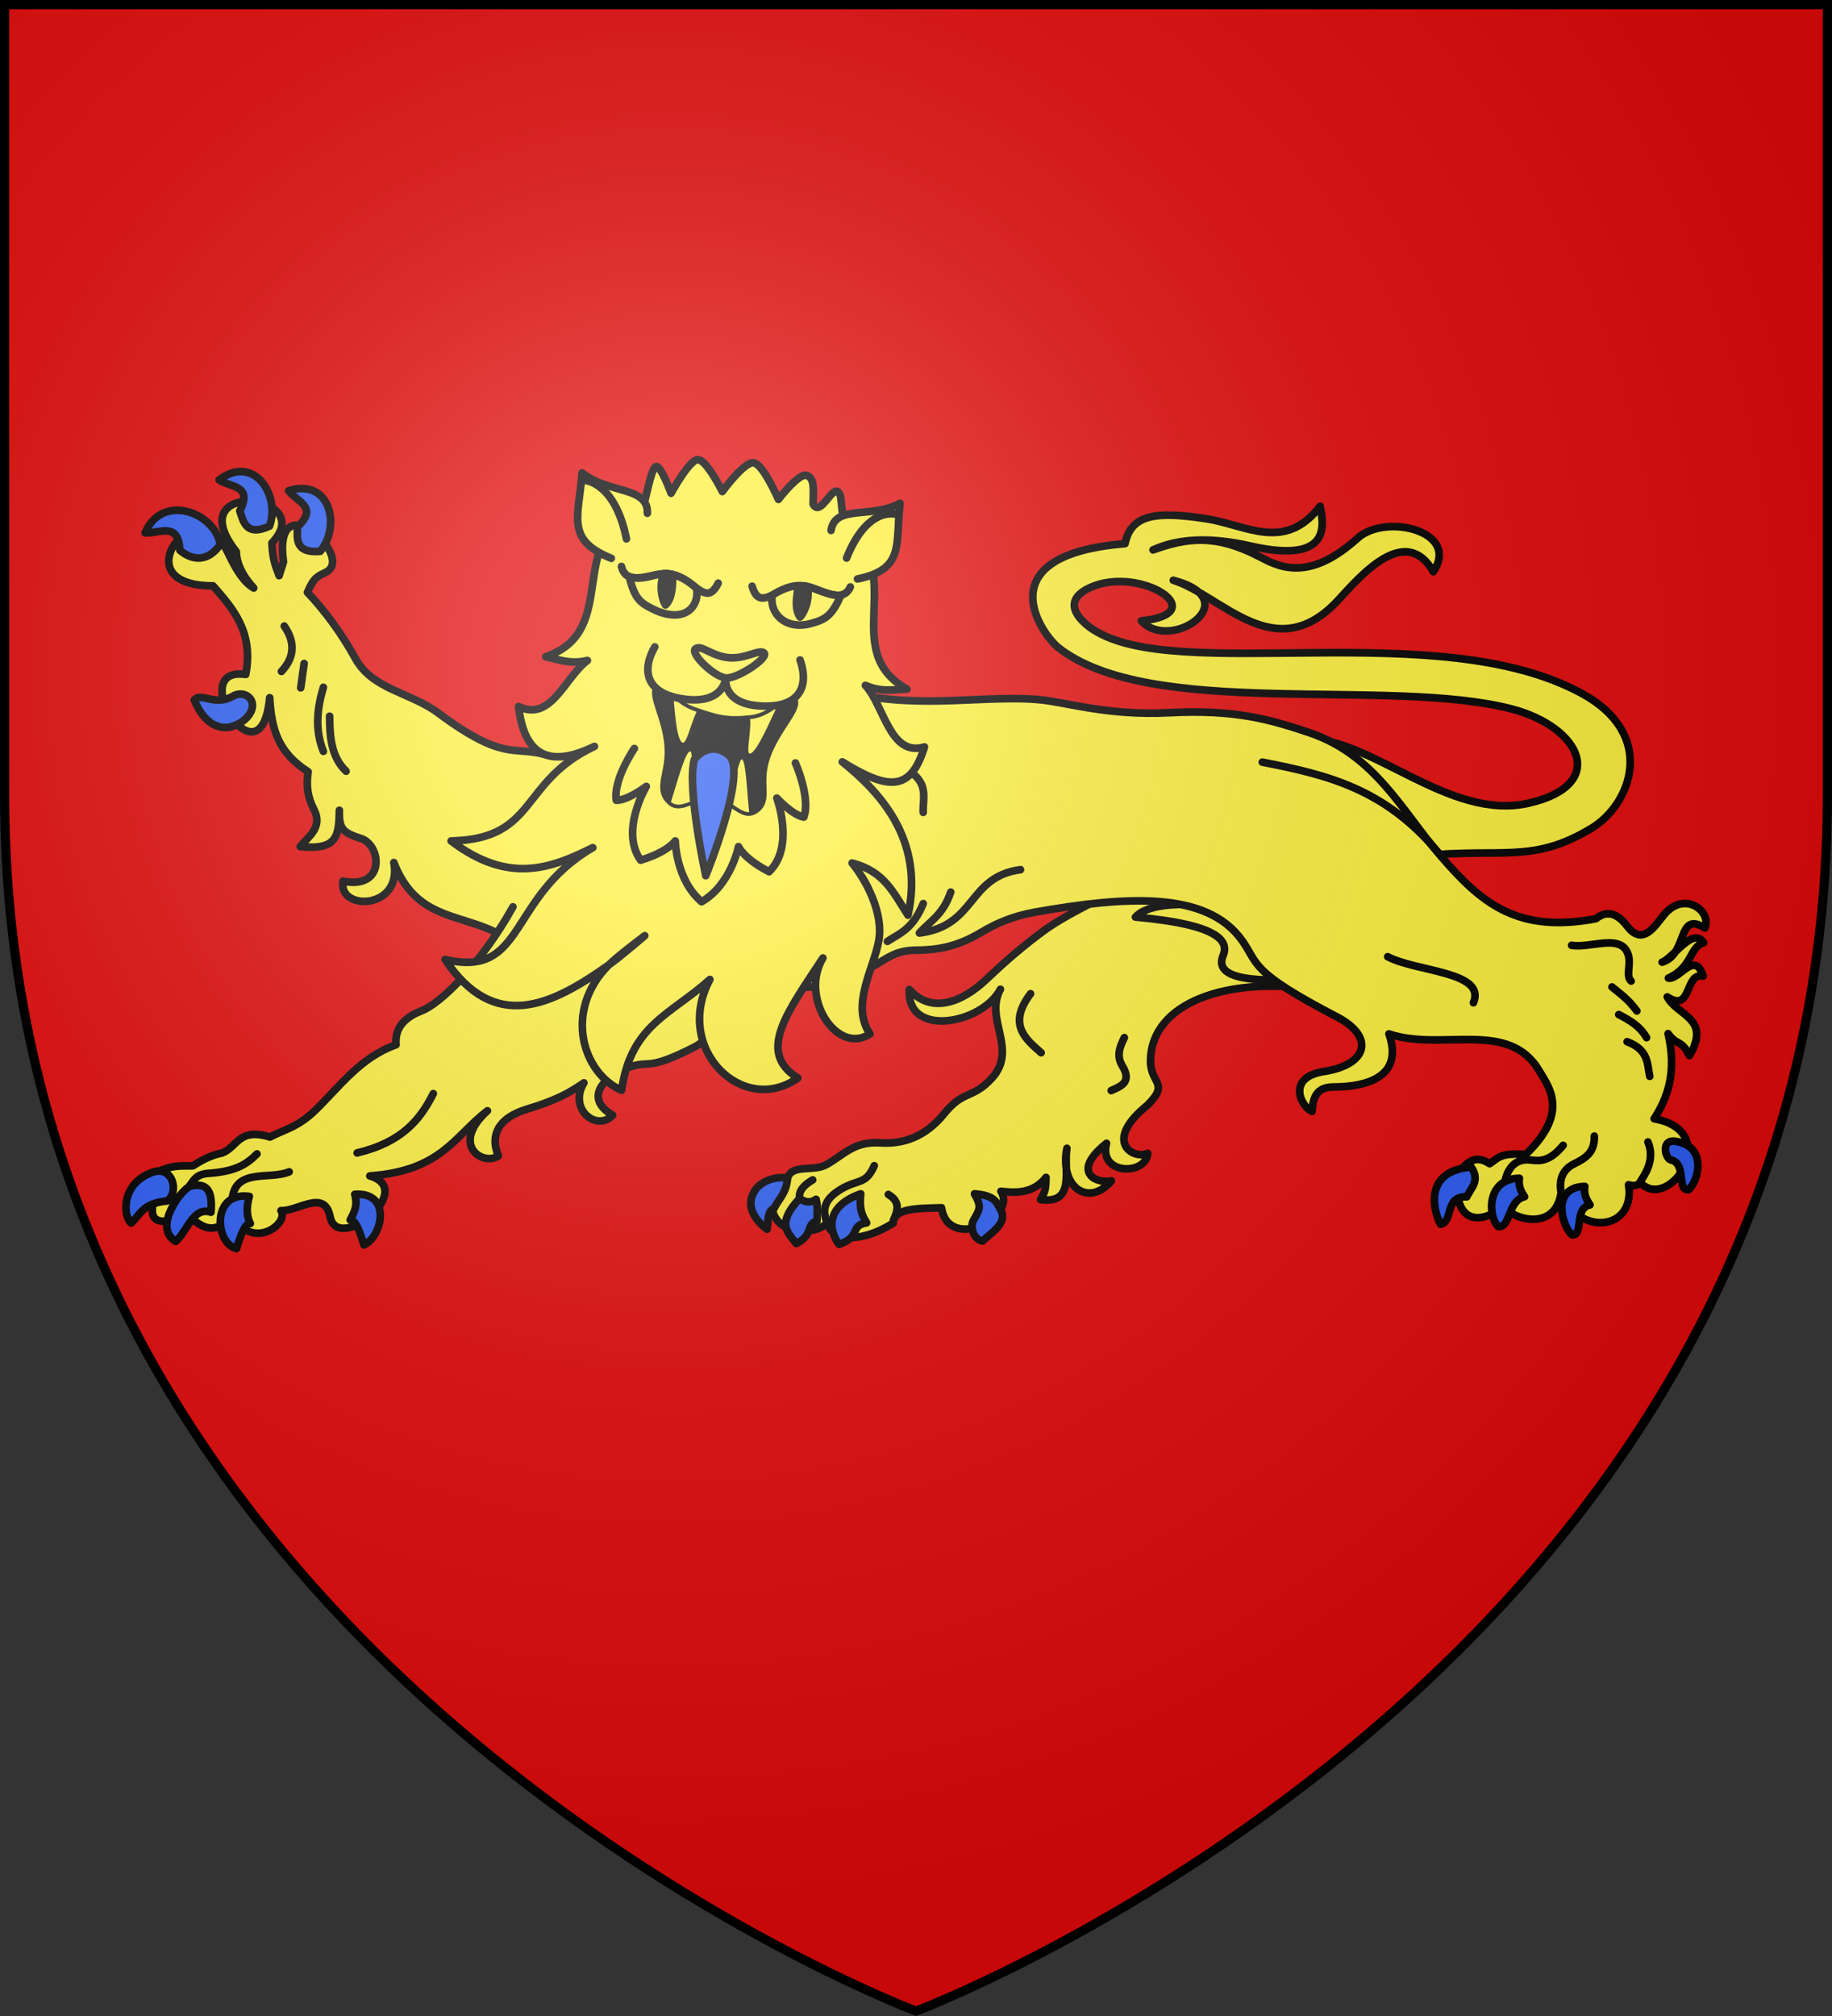 <?xml version="1.0" encoding="UTF-8" standalone="no"?><svg height="660" viewBox="-300 -300 600 660" width="600" xmlns="http://www.w3.org/2000/svg" xmlns:xlink="http://www.w3.org/1999/xlink"><rect x="-300" y="-300" width="600" height="660" fill="#333333" stroke="none"/><radialGradient id="a" cx="-80" cy="-80" gradientUnits="userSpaceOnUse" r="405"><stop offset="0" stop-color="#fff" stop-opacity=".31"/><stop offset=".19" stop-color="#fff" stop-opacity=".25"/><stop offset=".6" stop-color="#6b6b6b" stop-opacity=".125"/><stop offset="1" stop-opacity=".125"/></radialGradient><path d="m-298.5-298.5h597v258.543c0 286.248-298.5 398.457-298.5 398.457s-298.5-112.209-298.5-398.457z" fill="#e20909"/><g stroke="#000"><path d="m-137.966 5.058c-12.515-6.02-25.993-4.521-33.048-22.675 2.882 15.577-18.393 15.885-16.643 6.107 13.927 2.827 12.648-11.757 5.944-13.953-5.78-1.893-7.354-2.943-7.133-9.273-.179 8.336-.57 13.182-12.839 11.888 2.71-3.29 7.516-6.332 4.517-12.126-2.181-4.214-2.543-8.03-1.902-12.364-9.549-6.139-12.02-13.425-12.601-24.251-2.828 30.157-28.015-10.604-7.846-7.608 2.608-13.785-4.019-21.413-10.699-29.006-30.332 0-5.058-31.03 3.566-13.315 1.68 2.679 4.707 11.143 9.748 14.028-3.904-4.296-5.604-8.225-5.706-11.888-18.952-24.027 27.246-19.058 11.65-2.853.337 6.302 1.443 7.982 2.378 10.699l1.427-4.517c-3.654-26.361 23.594-1.857 14.028 3.329-2.734 1.352-4.065 1.607-6.182 6.657 5.886 6.229 11.162 13.456 15.692 21.636 5.682 10.258 17.888 10.981 27.104 17.832 21.394 15.903 24.552 10.816 34.713 13.552l52.08 6.288-7.455 50.325z" fill="#fcef3c" stroke-linecap="round" stroke-linejoin="round" stroke-width="2.5"/><path d="m-132.005-3.121c-10.126 18.235-23.412 31.523-29.967 34.064-6.255 2.424-8.724 6.118-8.314 11.085-11.719 4.17-18.278 13.497-26.327 21.339-5.835 5.685-10.019 6.297-14.965 8.868-10.463-3.182-10.567 3.408-15.796 5.265-2.439.509-5.207 1.428-9.422 4.157-3.629.211-6.192-.643-12.748 2.494 3.749 4.808-8.97 21.151 11.135 13.797 3.922 3.103 8.115 7.515 14.638-.218 6.293 12.206 18.633 2.729 15.796-1.386 5.469.283 14.263-7.194 16.073 1.94 2.458 12.402 28.678-8.769 13.025-13.302 23.47-1.691 27.728-13.062 38.521-21.339-12.289 11.098-1.522 18.262 3.603 14.769-2.327-5.296-1.619-11.972 9.422-15.323 9.207-2.794 13.632-5.157 18.568-8.591-5.183 8.596 4.185 16.136 9.422 10.612-9.528-5.615-2.657-12.278 3.108-14.809 9.827-4.316 6.178 1.469 24.051-7.719l19.676-12.471" fill="#fcef3c" stroke-linecap="round" stroke-linejoin="round" stroke-width="2.5"/><path d="m132.291 24.062c-30.683-4.716-55.195 4.332-55.483 23.057-.12 7.782 6.404 7.264-.924 14.614-15.06 12.135-4.433 18.042 0 15.852-.438 7.259-16.218 7.22-13.487-3.289-11.879 9.488-3.285 13.362 1.598 12.295-7.388 8.732-17.068 2.184-14.568-10.651-1.204 6.785 3.089 18.43-8.647 16.776 1.819-3.005 1.67-3.824 1.801-7.252-3.866 4.947-9.161 5.248-14.771 4.527 5.525 8.602-17.218 19.983-19.455 5.404-7.58.268-15.603-.041-15.852 5.044-11.262 7.081-20.412 5.414-21.617-.157-3.2 4.026-15.83 4.358-17.802-3.813 1.319-2.982 2.387-4.453 4.989-11.161 1.604-4.136 8.356-1.757 12.453-3.963 5.453-2.936 9.048-7.789 17.654-7.205 7.611.516 14.866-1.911 21.038-9.532 6.486-8.01 9.329-4.652 15.71-11.724 8.532-9.455-2.633-19.285 2.725-29.025-6.039 11.452-30.809 16.011-29.828.072 7.089 8.042 17.096 4.452 25.351-3.419 7.305-6.965 12.986-11.576 18.325-15.545 13.181-9.799 40.117-19.166 45.035-26.66l45.755 45.754z" fill="#fcef3c" stroke-linecap="round" stroke-linejoin="round" stroke-width="2.5"/><path d="m71.871.226c10.129 1.017 32.659 3.289 28.735 12.551-2.643 6.239 5.768 7.516 11.725 7.927 5.486.378 6.657-1.562 7.432-2.807l-20.148-21.597c-6.385.171-22.32-1.91-27.744 3.927z" fill="#fcef3c" stroke-linecap="round" stroke-linejoin="round" stroke-width="2.5"/><path d="m127.394-58.098c21.575-.794 47.037 26.995 73.23 21.05 26.354-5.981 17.121-24.98-5.613-30.873-40.172-10.414-118.437 3.738-148.5-20.157-4.997-3.972-24.309-30.159 21.943-33.935 2.041-9.866 10.608-10.571 26.536-8.165 13.236 2 25.681 11.056 37.38-4.082.947 5.352 4.462 19.218-22.836 13.013-12.623-2.894-23.353-2.634-31.894 1.276 10.941-3.904 20.292-5.325 34.701 2.136 6.013 3.114 15.882 8.875 32.299-5.978 9.101-8.234 33.758-2.352 24.791 10.985-9.099-15.815-23.628 1.1-31.064 9.185-20.692 22.497-38.271-1.522-54.093-6.379 24.536 6.472-1.083 23.829-10.461 13.268 24.078-2.371-.389-18.352-16.775-10.893-9.662 4.398-3.73 10.647.874 13.687 27.436 18.118 113.08-4.645 160.064 20.935 25.047 13.637 16.124 36.397 3.317 44.141-19.367 11.71-29.033 6.429-55.497 9.058z" fill="#fcef3c" stroke-linecap="round" stroke-linejoin="round" stroke-width="2.5"/><path d="m-19.901-72.859c21.888 4.992 43.694.222 60.809 1.977 8.654.887 22.145 5.231 41.914 4.218 21.435-1.098 32.601 2.026 45.961 6.513 21.615 7.26 30.451 25.797 43.235 40.598 13.197 15.28 24.981 25.169 50.658 20.318 4.391-3.503 7.888-.662 10.279 2.471 5.221 6.841 9.311-.554 12.158-3.901 6.748-7.934 15.66-.805 13.235 4.474-9.181-5.812-5.424 8.626-13.981 11.185 3.807-1.43 10.108-11.826 13.608-6.338-4.666 1.227-3.499 7.898-11.557 11.557 3.755.63 8.621-9.317 11.371-.652-6.175-1.371-3.5 12.224-11.744 6.804 3.219 6.189 14.502 7.001 7.27 19.2-2.971-5.656-3.79-2.826-6.99-7.177 2.869 12.51-.035 20.786-4.567 27.868 22.868 4.05 4.851 30.93-4.567 20.878-.788.978-2.04 1.259-3.821.746 2.306 14.398-15.123 17.288-22.183 3.169-2.406 13.371-18.803 7.119-18.455 2.983-1.547 2.924-12.477 9.376-15.099-1.305-.46-3.243.925-7.102 1.864-10.812 2.796-3.103 5.592-2.783 8.389-.932 2.459-1.554 3.19-3.773 11.744-2.983 14.559-13.888 7.548-22.168 4.567-27.309-9.967-17.187-31.998-6.346-49.306-12.21 5.111 14.416-8.185 17.169-16.777 17.336-3.697.072-8.051-.101-8.389 8.016-3.485-1.302-8.656-11.105 3.915-13.049 14.399-2.226 16.689-11.396 4.194-17.895-28.773-14.966-25.493-17.162-31.037-24.979-11.672-16.456-38.47-14.438-67.667-9.321-7.575 1.328-13.133 3.858-17.895 6.711-8.089 4.845-14.576 5.727-21.437 5.779-6.581.049-9.579 2.891-13.794 5.22-11.559 6.385-18.203 6.72-24.233 7.084z" fill="#fcef3c" stroke-linecap="round" stroke-linejoin="round" stroke-width="2.5"/><path d="m-9.363 8.182c4.047-2.633 8.218-3.894 11.734-12.362m-.008-29.865c-.235-4.788 2.216-9.886-5.904-14.363-2.817-1.553-4.987-3.445-6.465-6.184m44.226 39.306c-17.469 2.353-14.355 18.39-33.106 20.743 3.563-3.976 7.714-5.898 10.267-13.41m102.042-42.534c21.78 4.234 40.292 8.86 57.66 29.639m-16.592 34.057c9.441 4.997 32.361 4.81 28.077 15.086m54.658 58.581c1.255-2.086 5.016-7.017 2.493-13.015m-46.819 13.038c.698-4.009 3.178-7.852 8.593-7.112 3.056.418 6.236.307 10.445-4.815m-.519 16.075c-1.066-4.647.293-8.14 4.074-10.001 3.6-1.771 6.862-3.657 6.667-9.112m5.778-48.818c2.633 2.202 5.145 3.799 8.149 7.852m-5.926 1.185c3.434 1.792 6.838 3.638 9.112 7.556m-6.371 1.333c7.059 2.666 6.552 7.165 7.408 11.334m-25.579-42.892c6.197 1.085 16.502-4.156 18.585 3.265.872 3.108-.912 6.894.9 8.426m-434.611-103.962-1.114 7.982m-5.383-20.233c3.926 5.744 3.057 10.589-.928 14.85m13.737 5.197c-2.112 6.992-2.817 13.984 0 20.976m2.042-11.509c.045 6.702.472 13.25 5.383 18.006m-37.219 139.524c1.418-9.557 12.297-5.71 18.583-8.371m-32.478 4.353c1.157-1.283 1.744-3.562 6.027-3.85 8.563-.576 12.477-2.835 15.904-6.362m32.813-.335c14.796-3.503 20.749-11.059 24.945-19.42m119.97 34.326c-.384-2.426 1.356-4.38 4.277-6.071m26.335 14.161c-.079-1.896 3.917-6.146-1.552-9.387m-20.065 9.23c-1.512-3.779-1.441-7.46 4.706-11.046 5.629-3.284 8.012-1.367 10.734-7.596m51.195-56.313c-7.472 9.892-1.943 14.583 3.468 19.321m22.955 12.386c3.059-1.377 6.91-2.679 3.633-8.092-2.005-3.313-.836-6.165.661-9.248m-84.892-27.093c1.456-6.386 5.64-14.915-.941-25.313" fill="none" stroke-linecap="round" stroke-linejoin="round" stroke-width="2.5"/><path d="m-202.583-127.516c7.036-6.475-.23-8.205-2.891-11.832 13.565-4.252 17.268 11.519 10.348 19.855-8.516.687-7.506-4.417-7.456-8.023zm-18.889-5.232c4.397-8.491-3.023-7.632-6.764-10.13 11.293-8.635 20.167 4.919 16.514 15.118-7.767 3.559-8.564-1.584-9.75-4.989zm-2.336 60.713c-5.753 3.313-10.371-1.426-12.548 1.184 3.254 8.144 9.175 11.07 14.916 7.576 3.598-2.19 4.776-5.205 3.788-7.339-.805-1.738-3.315-3.056-6.156-1.42zm-17.284-47.825c-.438-9.552-6.876-5.39-11.364-5.682 5.463-13.125 22.686-6.871 24.623 3.788-4.947 6.965-10.528 4.25-13.259 1.894zm57.282 210.864c12.22-.869 9.076 13.847 3.013 16.574-1.345-4.354-2.736-8.246-4.52-8.203 1.135-2.139 2.601-4.448 1.507-8.371zm-34.539.67c-12.555-1.706-11.252 15.522-4.185 17.076 1.345-4.354 2.736-8.246 4.52-8.203-1.135-2.139-1.429-4.951-.335-8.873zm-24.108 14.732c-7.78-4.637 2.209-17.431 4.855-18.08 6.044-1.483 7.185 2.466 6.697 8.538-5.842-1.997-7.739 6.264-11.552 9.542zm-2.846-13.226c4.134-2.779 1.936-11.84-4.855-9.375-10.59 3.844-9.38 14.844-6.864 16.574 3.032-2.764 3.766-6.485 11.719-7.199zm498.309-3.687c-4.002.356-.442-8.65-5.894-9.798-1.692-.524-3.272-6.82 1.684-6.047 10.518 1.639 7.496 13.049 4.21 15.845zm-38.156 14.772c4.002.356.442-8.65 5.894-9.798-1.202-1.775-2.1-3.665-1.684-6.047-11.206.163-7.496 13.049-4.21 15.845zm-24.111-2.679c4.002.356 3.121-8.65 8.573-9.798-1.202-1.775-2.1-3.665-1.684-6.047-11.206.163-10.175 13.049-6.889 15.845zm-18.945-.788c4.313-.792 1.202-9.389 8.604-8.975 1.143-2.677 4.566-5.224 1.42-9.773-16.773 1.478-11.646 16.014-10.024 18.748zm-152.641-9.967c2.443 4.324 1.69 5.111-.265 8.542-1.522 2.672.364 6.593 2.887 6.911 3.249-2.962 8.398-6.089 5.942-10.245-1.455-2.462-1.667-4.627-8.564-5.209zm-37.255 0c-.6 5.661.755 7.413 1.932 9.52-5.639.831-1.62 4.422-8.969 7.037-1.515-1.537-7.201-11.491 7.037-16.557zm-20.007 1.518c-7.904 8.414-3.683 11.326-1.104 14.764 5.773-2.79 3.141-6.532 6.761-7.313-0-2.346.389-4.497-.276-7.175-1.794 1.25-3.588 1.049-5.381-.276zm-3.98-6.625c-.308 4.774-2.827 6.786-4.45 9.916-2.063.673-1.891 4.029-2.22 6.783 0 0-8.92-5.925-3.695-13.102 1.867-2.565 6.507-4.425 10.366-3.598z" fill="#2b5df2" stroke-linecap="round" stroke-linejoin="round" stroke-width="2.5"/><g stroke-linecap="round" stroke-linejoin="round" stroke-width="3.163" transform="matrix(.763 -.205 .204 .764 -284.177 -112.595)"><path d="m294.225 31.948c-3.656-1.546-15.625 8.142-15.625 8.142s-2.93-14.582-6.425-15.391c-3.495-.81-14.295 10.571-14.295 10.571s-1.1-12.551-3.261-12.29c-2.161.261-8.017 13.093-9.038 14.023-36.365 4.298-21.643 47.84-55.355 50.163 4.849 2.508 8.994 5.744 16.274 5.965-10.809 4.324-21.252 20.885-32.492 10.974-2.859 19.524 4.894 28.213 26.121 24.136-34.041 6.097-32.639 30.891-67.513 22.409 18.419 23.616 36.906 21.731 56.038 17.904-39.57 10.646-40.723 45.121-71.129 28.85 11.996 34.908 37.775 29.809 64.93 19.776 4.511-2.615 17.595-7.836 17.595-7.836s-11.77 5.684-17.595 7.836c-23.246 13.475-21.899 40.625-8.222 51.49 10.821-25.279 27.647-24.865 47.227-34.836-22.297 23.799-1.341 58.58 24.68 48.848-13.874-14.86 2.903-27.504 22.881-45.285-13.667 13.128-4.849 40.587 10.733 35.415-4.794-13.607 8.579-25.784 13.506-36.378 4.921-10.581 1.333-25.668-2.406-33.864 12.011 6.827 13.296 16.031 16.812 26.851 14.968-28.8 1.371-52.981-9.935-68.369 15.457 16.411 24.278 19.253 34.51 2.879-14.989.297-11.64-20.692-17.085-30.973 5.696 4.535 10.952 4.745 16.274 5.965-23.582-22.942 13.279-46.025-7.866-71.948.008-.489 1.833-11.571 1.833-12.051-0-8.793-10.048 6.843-11.792-.017 1.797-6.33 3.375-10.178.541-12.186-2.833-2.008-13.927 6.545-13.927 6.545s-2.34-15.768-5.997-17.314z" style="fill:#fff03c;fill-rule:evenodd;stroke:#000;stroke-width:3.163;stroke-linecap:round;stroke-linejoin:round"/><path d="m232.757 110.888c2.404.281 3.396 8.712 10.831 13.699 8.497 5.7 11.723 7.856 22.092 9.502 10.369 1.646 18.743-7.04 19.318-2.865.574 4.175-10.316 9.732-17.024 19.597-6.707 9.865-3.386 17.219-9.76 19.881-6.373 2.662-7.298-5.962-15.819-9.257-8.521-3.295-15.109 2.594-18.245-3.985-3.137-6.579 3.866-10.777 5.747-22.325 1.882-11.548-1.645-21.156 1.77-23.782.427-.328.746-.506 1.089-.466z" stroke="#000" stroke-linecap="round" stroke-linejoin="round" stroke-width="3.163"/><path d="m237.013 117.3c-1.197 6.974-3.058 16.455-1.395 18.731 1.371 1.877 5.248-6.159 9.123-10.651-.433-.289-.737-.533-1.199-.843-3.154-2.115-5.094-4.767-6.529-7.237zm40.112 15.105c-3.208 1.224-7.143 2.405-11.464 1.719-.097-.015-.145-.073-.242-.089-1.032 5.819-6.044 14.282-3.429 13.814 2.956-.528 10.208-9.647 15.134-15.445zm-39.179 8.113c-1.993-.496-8.9 11.587-13.129 18.198 2.477 3.348 6.589 1.667 11.704 1.733-.161-7.455 1.871-19.179 1.7-19.561-.09-.203-.121-.332-.275-.37zm17.131 30.635c-2.858-.588-4.628-4.136-8.119-7.013 4.372-4.861 9.817-14.648 10.526-14.846.144-.04.31-.082.406.014 1.373 1.382-2.003 15.84-2.813 21.845z" fill="#fcef3c" fill-rule="evenodd" stroke="none"/><g stroke="#000" stroke-linecap="round" stroke-linejoin="round" stroke-width="3.163"><path d="m323.386 89.567c20.059 1.199 18.834-9.595 25.128-25.682-12.971 3.205-26.181-6.587-30.52 3.44m-71.74-26.608c3.301-10.84-13.726-11.946-21.835-23.174-5.823 16.944-14.101 24.825 2.573 37.317m7.951 40.112c-8.81 8.902-7.678 18.593 7.023 24.347 14.701 5.754 18.119-4.322 18.119-4.322s-4.424 9.708 10.514 14.817c14.938 5.109 22.076-1.551 21.12-14.033" fill="#fff03c" fill-rule="evenodd"/><path d="m251.074 100.074c2.806-1.044 5.3 4.349 12.021 7.016 6.721 2.667 13.736-.249 14.992 2.115 1.264 2.381-13.451 7.468-18.002 5.794-4.718-1.736-11.867-13.861-9.011-14.924z" fill="#fff03c" fill-rule="evenodd"/><path d="m345.775 67.856s-10.507-6.615-24.526 12.183m-1.589 11.945c-5.423 6.666-12.851-3.44-18.854-5.512-9.861-3.404-20.171 6.541-20.391-5.328m-13.271-4.864c-7.852 8.91-8.778-4.959-19.002-9.11-5.797-2.354-18.193 1.31-17.948-7.977m-14.309 74.186s-11.891 10.213-12.769 18.76c4.487 1.328 13.518-2.331 13.518-2.331s-15.433 14.933-10.163 28.901c11.9-.39 15.932-3.98 15.932-3.98s-3.943 15.66 4.049 27.141c13.529-3.594 20.66-18.085 20.66-18.085s.751 5.343 9.574 13.329c13.063-7.249 10.96-28.609 10.96-28.609s4.519 8.625 8.801 10.511c4.864-7.087 2.407-22.558 2.407-22.558m-43.722-107.744c1.533-24.266-10.544-27.917-10.544-27.917" fill="none"/><path d="m253.038 146.297c5.914 8.63-22.137 45.604-22.137 45.604s1.716-37.539 7.918-47.786c0 0 8.305-6.447 14.219 2.182z" fill="#2b5df2" fill-rule="evenodd"/><path d="m314.902 94.491c-5.822 7.014-8.479 7.832-14.802 7.888-10.983.097-15.774-8.476-12.599-15.496 15.941-4.787 16.857 4.279 27.401 7.608zm-82.702-30.397c-.113 9.185 1.378 11.528 6.182 15.665 10.708 9.221 18.791 4.137 19.558-3.766-10.077-15.081-17.263-6.457-25.739-11.899z" fill="#fcef3c" fill-rule="evenodd"/><path d="m298.678 85.986c.831.188-4.354 7.54-2.37 12.626 1.589-.839 6.045-5.61 6.112-11.41-.88-.539-2.069-.965-3.742-1.215zm-48.598-17.812c-.755-.393-1.561 8.564-6.367 11.161-.669-1.667-.959-8.195 2.746-12.662 1.254.275 2.469.736 3.621 1.501z" fill-rule="evenodd"/></g></g></g><path d="m-298.5-298.5h597v258.543c0 286.248-298.5 398.457-298.5 398.457s-298.5-112.209-298.5-398.457z" fill="url(#a)"/><path d="m-298.5-298.5h597v258.503c0 286.203-298.5 398.395-298.5 398.395s-298.5-112.191-298.5-398.395z" fill="none" stroke="#000" stroke-width="3"/></svg>
